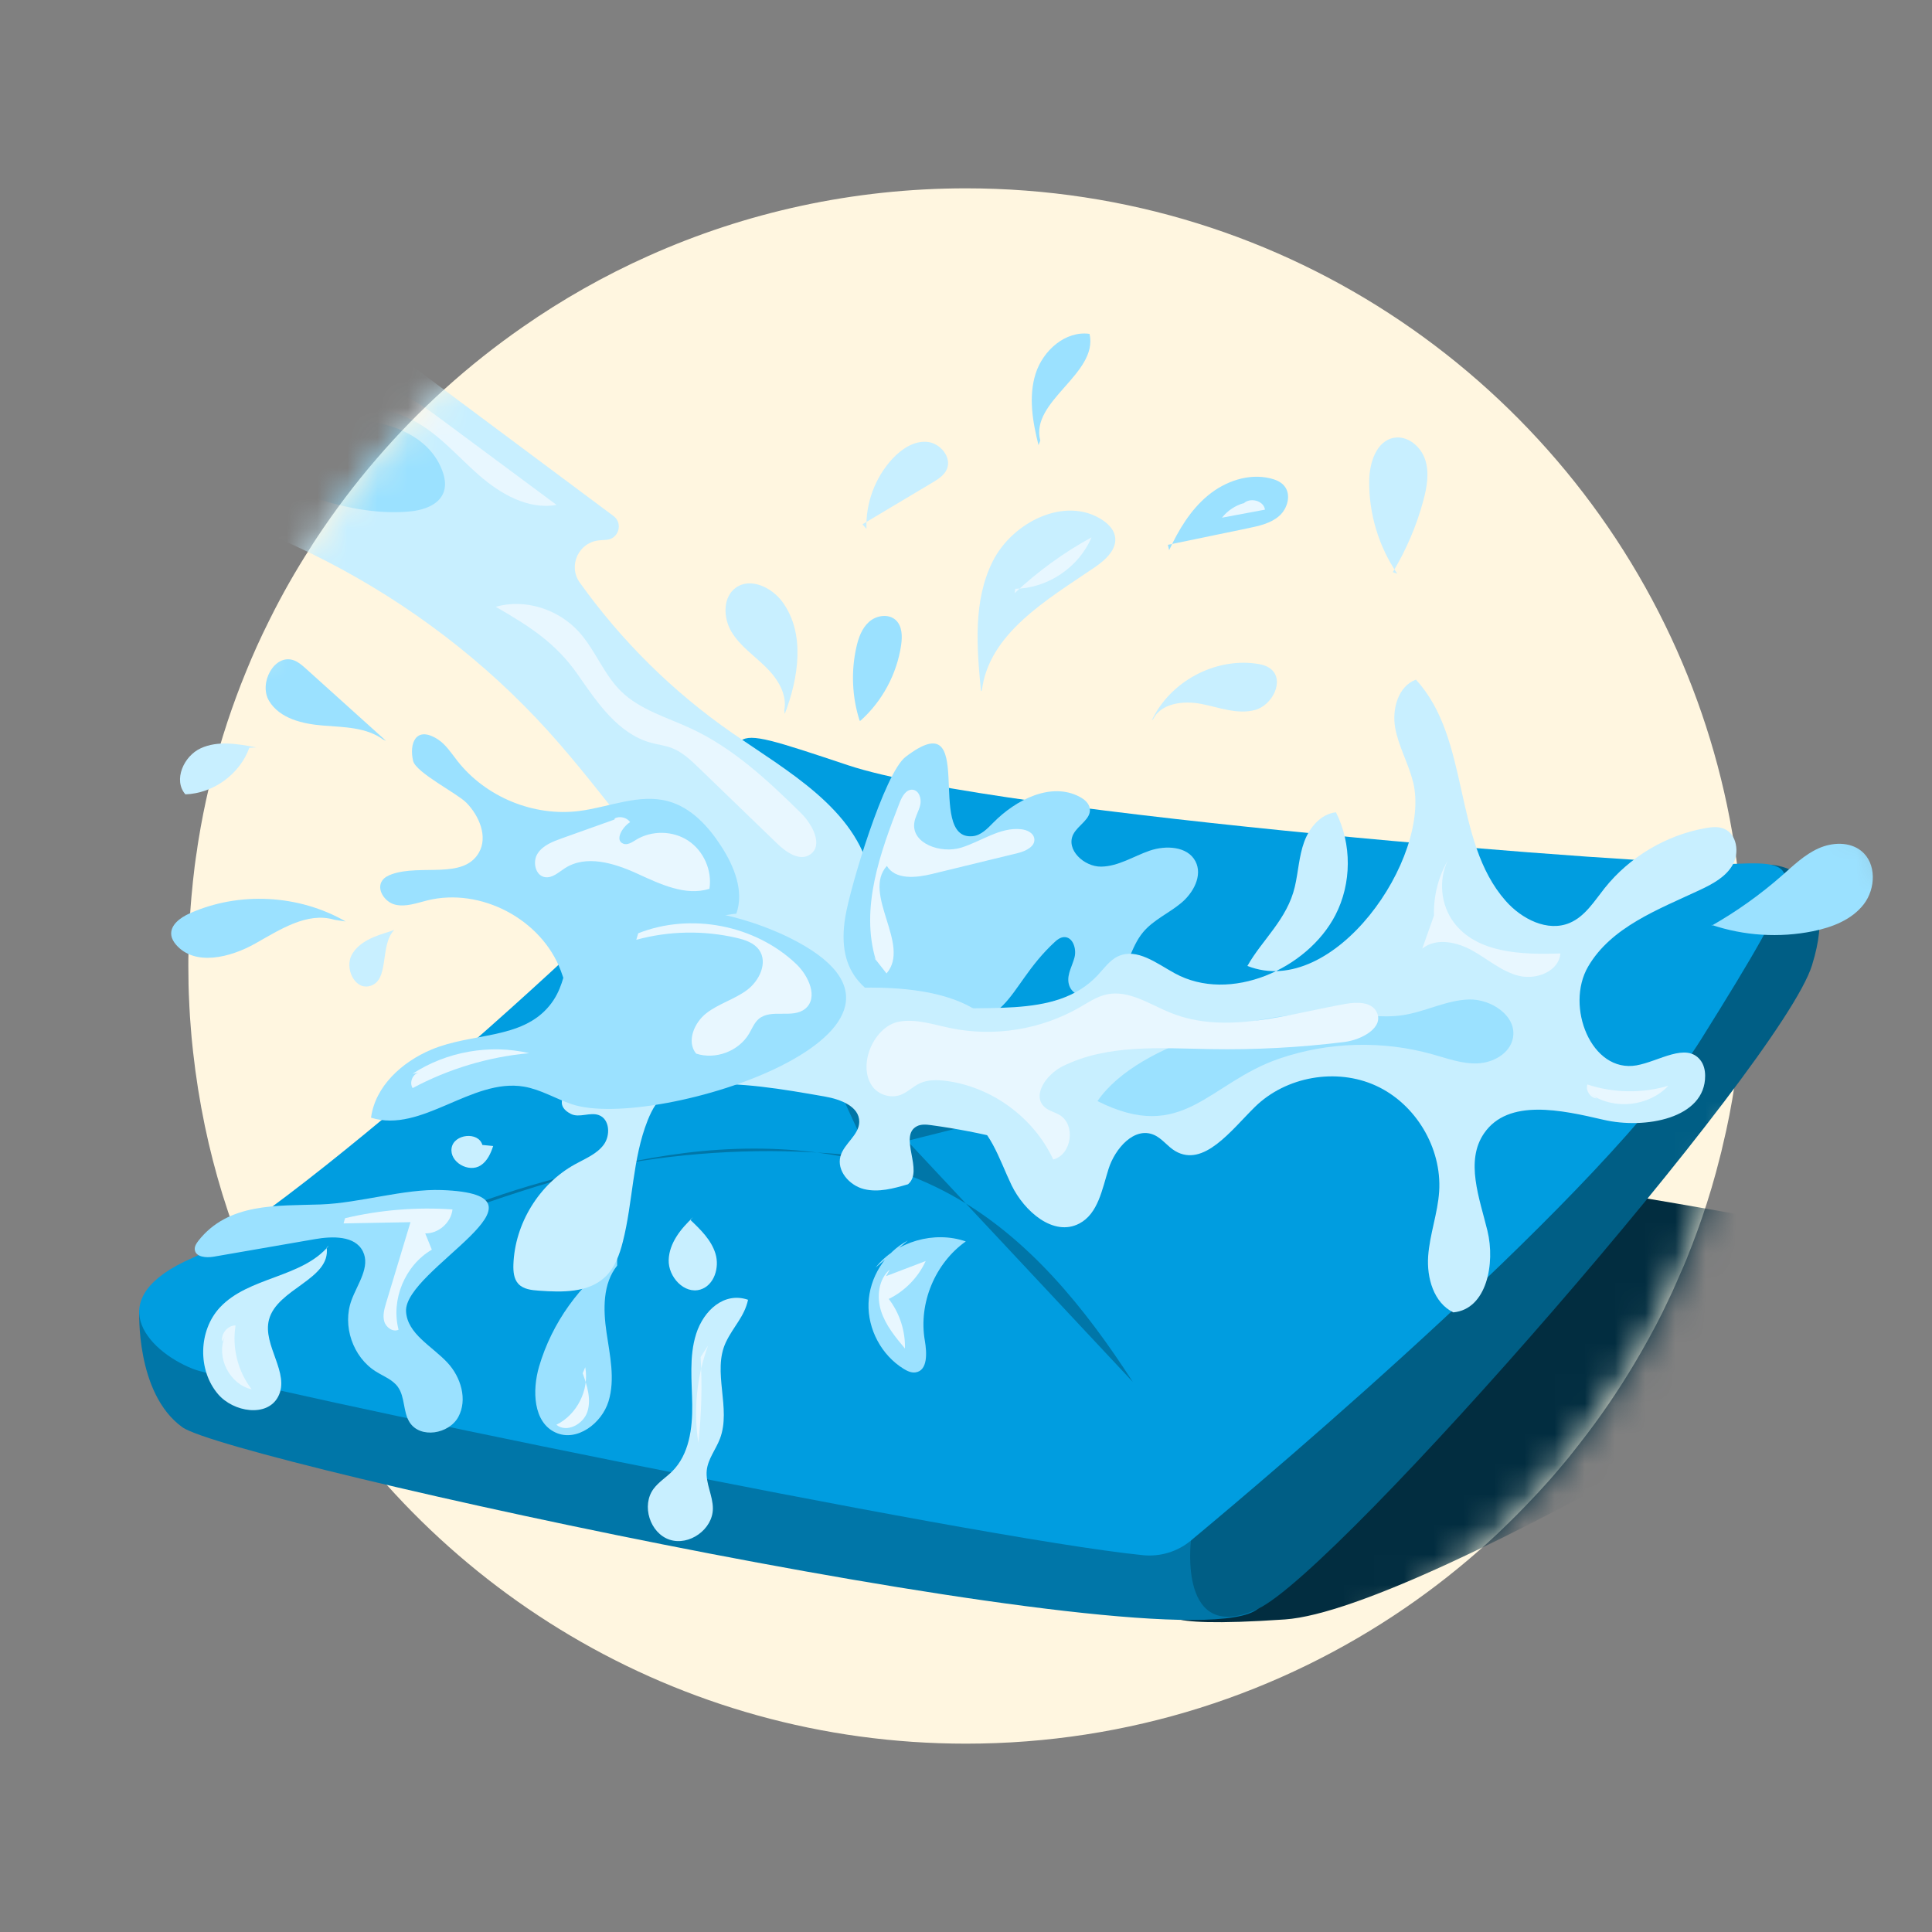 <svg width="64" height="64" viewBox="0 0 64 64" fill="none" xmlns="http://www.w3.org/2000/svg">
<rect x="0" y="0" width="64" height="64" fill="#808080" stroke="none"/>
<path d="M57.761 32C57.761 33.248 57.672 34.475 57.501 35.676C57.49 35.75 57.48 35.824 57.468 35.898C57.363 36.598 57.229 37.288 57.063 37.969C57.038 38.087 57.009 38.206 56.977 38.324C56.806 39.012 56.606 39.688 56.378 40.351C56.275 40.651 56.166 40.948 56.053 41.243C55.93 41.567 55.802 41.885 55.66 42.197C55.628 42.273 55.597 42.346 55.562 42.42V42.423C55.46 42.658 55.356 42.89 55.243 43.118C55.119 43.385 54.989 43.645 54.852 43.905C54.78 44.042 54.707 44.175 54.636 44.307C54.474 44.603 54.308 44.895 54.134 45.185C53.594 46.091 52.999 46.962 52.349 47.793C52.12 48.091 51.883 48.386 51.636 48.673C51.535 48.795 51.431 48.913 51.327 49.032C51.063 49.33 50.793 49.621 50.514 49.907C50.336 50.093 50.154 50.275 49.969 50.456C49.744 50.678 49.515 50.896 49.28 51.107C48.419 51.886 47.506 52.608 46.546 53.266C42.407 56.102 37.4 57.761 32 57.761C22.433 57.761 14.089 52.548 9.645 44.809L9.295 44.175C9.214 44.03 9.139 43.885 9.063 43.738C8.905 43.428 8.751 43.112 8.606 42.794C8.372 42.293 8.155 41.78 7.955 41.263C7.906 41.13 7.854 40.996 7.807 40.861C7.787 40.805 7.766 40.75 7.749 40.692C7.611 40.319 7.486 39.94 7.367 39.557C7.141 38.817 6.945 38.064 6.785 37.294C6.618 36.49 6.487 35.67 6.395 34.836C6.389 34.787 6.383 34.741 6.38 34.692C6.354 34.475 6.337 34.258 6.32 34.037C6.299 33.8 6.285 33.563 6.273 33.323C6.273 33.297 6.27 33.274 6.27 33.248C6.247 32.834 6.239 32.42 6.239 32C6.239 31.846 6.239 31.696 6.244 31.542C6.247 31.277 6.256 31.01 6.27 30.747C6.282 30.5 6.297 30.255 6.317 30.009C6.331 29.814 6.349 29.62 6.369 29.429C6.374 29.352 6.383 29.277 6.391 29.198C6.427 28.851 6.47 28.507 6.525 28.168C6.531 28.113 6.54 28.058 6.548 28.003C6.557 27.948 6.565 27.892 6.574 27.838C6.765 26.654 7.04 25.495 7.388 24.37C7.437 24.213 7.486 24.058 7.538 23.901C7.724 23.343 7.926 22.793 8.149 22.252C8.378 21.686 8.629 21.131 8.901 20.587C8.916 20.555 8.933 20.526 8.947 20.494C9.347 19.69 9.79 18.911 10.276 18.156C10.342 18.046 10.413 17.938 10.484 17.831C11.087 16.919 11.744 16.045 12.456 15.22C13.883 13.556 15.518 12.08 17.325 10.827C18.627 9.92 20.019 9.131 21.484 8.476C24.694 7.038 28.254 6.239 32 6.239C42.666 6.239 51.82 12.722 55.732 21.963C56.658 24.148 57.29 26.488 57.58 28.932C57.67 29.694 57.727 30.466 57.749 31.247C57.759 31.497 57.761 31.748 57.761 32Z" fill="#FFF6E0"/>
<mask id="mask0_205_724" style="mask-type:luminance" maskUnits="userSpaceOnUse" x="2" y="6" width="62" height="52">
<path d="M63.575 29.52L60.278 25.278L56.972 25.649C56.651 24.381 56.236 23.149 55.733 21.964C51.821 12.723 42.667 6.24 32.001 6.24C28.255 6.24 24.695 7.039 21.485 8.477C20.02 9.132 18.628 9.921 17.326 10.828C15.519 12.081 13.884 13.557 12.457 15.221C11.745 16.046 11.088 16.921 10.485 17.832C10.414 17.939 10.344 18.047 10.277 18.157C9.791 18.912 9.348 19.691 8.948 20.495C8.934 20.527 8.917 20.556 8.902 20.588C8.691 21.011 8.492 21.441 8.306 21.878L4.227 20.854V32.246L2.817 43.474L5.33 51.53L14.742 54.916L17.798 53.496C21.87 56.192 26.751 57.762 32 57.762C37.249 57.762 42.407 56.103 46.546 53.267C47.506 52.609 48.419 51.887 49.28 51.108C49.515 50.897 49.744 50.679 49.969 50.456C50.154 50.276 50.336 50.094 50.514 49.908C50.792 49.622 51.063 49.331 51.327 49.032C51.431 48.914 51.535 48.796 51.636 48.674C51.883 48.387 52.12 48.092 52.349 47.794C52.999 46.963 53.594 46.092 54.134 45.186C54.308 44.896 54.474 44.604 54.636 44.308C54.707 44.176 54.78 44.043 54.852 43.906C54.989 43.646 55.119 43.386 55.243 43.119C55.356 42.891 55.46 42.659 55.562 42.425V42.421C55.597 42.347 55.628 42.274 55.66 42.198C55.802 41.886 55.93 41.568 56.053 41.244C56.166 40.949 56.275 40.652 56.378 40.352C56.606 39.688 56.806 39.013 56.977 38.325C57.009 38.207 57.038 38.089 57.063 37.97C57.111 37.772 57.156 37.572 57.199 37.372L61.002 37.631L63.575 29.521V29.52Z" fill="white"/>
</mask>
<g mask="url(#mask0_205_724)">
<path d="M49.33 38.861C49.33 38.861 64.756 41.199 64.626 41.986C64.497 42.773 47.25 53.325 42.564 53.646C37.878 53.967 38.826 53.343 38.826 53.343L49.33 38.86V38.861Z" fill="#022D40"/>
<path d="M4.614 43.404C4.614 43.404 4.481 46.158 6.043 47.28C7.603 48.402 39.205 55.314 41.666 53.297C44.128 51.28 39.425 49.116 39.425 49.116L4.614 43.404Z" fill="#0076A8"/>
<path d="M58.672 28.648C58.672 28.648 61.043 28.719 60.023 31.982C59.004 35.246 44.318 52.072 41.666 53.297C39.014 54.52 39.452 51.034 39.452 51.034L56.352 30.146L58.672 28.648Z" fill="#005E85"/>
<path d="M37.862 51.518C38.436 51.574 39.008 51.402 39.451 51.032C42.23 48.72 53.24 39.406 56.351 34.429C59.92 28.718 59.819 28.514 57.473 28.616C55.127 28.718 32.996 26.983 28.101 25.352C23.206 23.72 25.042 24.332 23.512 26.78C21.981 29.228 9.438 40.343 6.378 41.669C3.317 42.995 4.848 44.728 6.378 45.341C7.797 45.908 32.238 50.958 37.861 51.517L37.862 51.518Z" fill="#009DE0"/>
<path d="M28.851 38.342C23.825 37.714 18.628 38.504 14.016 40.596C16.844 39.559 19.715 38.561 22.704 38.192C25.693 37.823 28.843 38.125 31.485 39.57C34.045 40.971 35.944 43.327 37.526 45.778C35.036 43.116 32.545 40.454 30.054 37.792C36.573 36.159 43.091 34.526 49.608 32.893C42.615 33.158 35.17 33.572 29.49 37.66C30.143 37.189 27.642 30.396 26.652 30.598C25.203 30.895 28.424 37.5 28.851 38.341V38.342Z" fill="#0076A8"/>
<path d="M32.496 22.893C32.356 21.441 32.231 19.899 32.885 18.595C33.539 17.291 35.284 16.424 36.508 17.219C36.704 17.347 36.886 17.526 36.934 17.756C37.023 18.186 36.624 18.548 36.261 18.795C34.683 19.867 32.756 20.981 32.525 22.876" fill="#C8EFFF"/>
<path d="M38.729 18.226C39.043 17.552 39.435 16.895 40.008 16.419C40.58 15.943 41.359 15.671 42.082 15.846C42.253 15.888 42.426 15.957 42.54 16.092C42.782 16.375 42.658 16.842 42.378 17.089C42.097 17.337 41.714 17.421 41.348 17.497C40.462 17.68 39.574 17.863 38.688 18.048" fill="#9BE1FF"/>
<path d="M34.402 14.746C34.206 13.968 34.064 13.137 34.308 12.372C34.553 11.608 35.297 10.949 36.092 11.06C36.393 12.384 34.113 13.282 34.461 14.594" fill="#9BE1FF"/>
<path d="M28.703 17.522C28.67 16.671 28.99 15.811 29.572 15.188C29.871 14.869 30.277 14.599 30.713 14.638C31.148 14.676 31.541 15.153 31.362 15.551C31.271 15.752 31.071 15.877 30.881 15.99C30.111 16.449 29.342 16.909 28.572 17.367" fill="#C8EFFF"/>
<path d="M28.507 23.872C29.227 23.228 29.711 22.326 29.851 21.37C29.893 21.079 29.889 20.744 29.676 20.544C29.44 20.323 29.037 20.381 28.794 20.594C28.55 20.808 28.437 21.131 28.367 21.445C28.188 22.246 28.226 23.096 28.477 23.876" fill="#9BE1FF"/>
<path d="M25.996 23.652C26.458 22.443 26.683 20.977 25.915 19.935C25.563 19.458 24.868 19.124 24.383 19.463C23.937 19.774 23.953 20.469 24.234 20.934C24.514 21.399 24.979 21.715 25.367 22.096C25.756 22.476 26.087 22.999 25.979 23.532" fill="#C8EFFF"/>
<path d="M38.16 23.854C38.754 22.592 40.211 21.797 41.594 21.981C41.771 22.004 41.954 22.046 42.094 22.157C42.565 22.532 42.155 23.365 41.571 23.52C40.988 23.675 40.385 23.434 39.793 23.318C39.201 23.203 38.46 23.291 38.194 23.831" fill="#C8EFFF"/>
<path d="M46.287 19.006C45.672 18.108 45.343 17.017 45.357 15.928C45.364 15.334 45.588 14.613 46.173 14.503C46.626 14.419 47.068 14.789 47.211 15.228C47.354 15.666 47.268 16.144 47.148 16.589C46.924 17.419 46.582 18.218 46.138 18.954" fill="#C8EFFF"/>
<path d="M63.093 19.5C63.874 19.175 64.732 18.962 65.564 19.113C66.396 19.263 67.187 19.844 67.392 20.665C67.597 21.485 67.037 22.47 66.195 22.55C65.738 22.594 65.298 22.388 64.875 22.208C64.047 21.855 63.163 21.575 62.262 21.62C61.104 21.678 60.173 22.339 59.66 23.358C58.477 21.919 61.97 19.966 63.092 19.5H63.093Z" fill="#C8EFFF"/>
<path d="M61.962 23.498C62.656 23.375 63.377 23.405 64.059 23.584C64.493 23.698 64.949 23.907 65.134 24.316C65.318 24.724 65.025 25.329 64.58 25.274C64.416 25.253 64.275 25.153 64.142 25.056C63.441 24.547 62.741 24.038 62.041 23.529" fill="#9BE1FF"/>
<path d="M30.076 41.092C29.316 41.493 28.8 42.318 28.771 43.175C28.742 44.033 29.201 44.892 29.932 45.343C30.051 45.416 30.188 45.483 30.328 45.462C30.736 45.404 30.706 44.815 30.636 44.407C30.422 43.176 30.973 41.845 31.993 41.124C30.948 40.762 29.692 41.124 29.004 41.99" fill="#9BE1FF"/>
<path d="M23.06 44.191C22.821 44.941 22.922 45.749 22.931 46.536C22.941 47.324 22.827 48.179 22.271 48.737C22.069 48.939 21.819 49.092 21.649 49.321C21.241 49.872 21.53 50.787 22.18 51.004C22.831 51.22 23.612 50.661 23.615 49.975C23.617 49.544 23.367 49.135 23.412 48.707C23.452 48.33 23.712 48.016 23.848 47.662C24.235 46.653 23.583 45.44 24.046 44.463C24.297 43.935 24.658 43.621 24.78 43.057C23.998 42.786 23.313 43.396 23.059 44.192L23.06 44.191Z" fill="#C8EFFF"/>
<path d="M22.963 40.32C22.552 40.701 22.169 41.179 22.151 41.739C22.134 42.299 22.669 42.882 23.204 42.717C23.659 42.576 23.84 41.988 23.702 41.533C23.565 41.077 23.206 40.73 22.861 40.403" fill="#C8EFFF"/>
<path d="M20.443 41.659C19.21 42.527 18.283 43.822 17.858 45.268C17.627 46.058 17.659 47.118 18.409 47.457C19.108 47.774 19.935 47.153 20.159 46.418C20.383 45.683 20.202 44.896 20.091 44.135C19.98 43.375 19.964 42.525 20.444 41.924" fill="#9BE1FF"/>
<path d="M10.897 41.259C10.004 42.34 8.236 42.286 7.282 43.314C6.571 44.081 6.544 45.388 7.223 46.183C7.731 46.778 8.844 46.961 9.211 46.271C9.625 45.493 8.686 44.565 8.911 43.714C9.183 42.684 10.965 42.38 10.821 41.325" fill="#C8EFFF"/>
<path d="M56.708 30.66C57.536 30.188 58.316 29.631 59.032 29.002C59.409 28.67 59.777 28.312 60.235 28.106C60.692 27.899 61.273 27.875 61.662 28.192C62.167 28.603 62.137 29.438 61.74 29.954C61.343 30.47 60.69 30.72 60.051 30.849C58.94 31.073 57.77 30.999 56.694 30.636" fill="#9BE1FF"/>
<path d="M12.788 24.542C11.904 23.745 11.021 22.948 10.136 22.152C10.015 22.044 9.89 21.932 9.737 21.875C9.092 21.639 8.56 22.629 8.913 23.218C9.266 23.807 10.031 23.983 10.715 24.036C11.398 24.09 12.138 24.091 12.691 24.497" fill="#9BE1FF"/>
<path d="M8.491 24.759C7.878 24.641 7.219 24.527 6.652 24.786C6.084 25.045 5.731 25.844 6.141 26.314C7.068 26.283 7.945 25.644 8.259 24.771" fill="#C8EFFF"/>
<path d="M11.45 30.525C9.899 29.63 7.917 29.527 6.283 30.257C5.972 30.396 5.627 30.647 5.675 30.985C5.692 31.104 5.758 31.211 5.837 31.301C6.459 32.012 7.622 31.722 8.446 31.261C9.269 30.8 10.173 30.198 11.077 30.468" fill="#9BE1FF"/>
<path d="M12.911 30.858C12.43 31.003 11.903 31.183 11.657 31.621C11.41 32.06 11.739 32.78 12.228 32.669C12.929 32.511 12.558 31.316 13.062 30.804" fill="#C8EFFF"/>
<path d="M31.324 31.981C30.72 31.739 30.004 31.696 29.536 31.244C28.959 30.687 29.005 29.774 28.833 28.99C28.35 26.789 26.096 25.556 24.245 24.273C22.296 22.922 20.584 21.229 19.206 19.299C18.803 18.735 19.177 17.947 19.869 17.898L20.091 17.882C20.496 17.853 20.648 17.335 20.322 17.093C17.601 15.065 14.881 13.036 12.16 11.007C12.659 11.202 13.293 10.879 13.428 10.361C11.77 10.165 10.154 9.625 8.711 8.782C8.438 8.916 8.165 9.05 7.893 9.184C6.708 8.075 4.937 7.63 3.367 8.05C4.549 9.284 6.174 10.085 7.872 10.272C7.741 10.442 7.583 10.593 7.407 10.723C6.69 11.068 5.92 11.217 5.125 11.274C4.093 11.222 3.059 11.217 2.026 11.258C1.292 11.249 0.566 11.274 -0.129 11.408C-0.71 11.467 -1.291 11.539 -1.869 11.628C-2.802 11.77 -3.759 11.962 -4.543 12.489C-5.289 12.989 -5.451 13.446 -5.322 14.289C-5.55 14.542 -5.662 14.774 -5.588 14.962C-5.184 15.99 0.891 15.743 1.975 15.87C8.132 16.593 13.992 19.615 18.152 24.211C20.144 26.411 21.761 28.957 23.973 30.934C26.186 32.912 29.256 34.288 32.111 33.483C32.484 32.949 31.93 32.224 31.325 31.983L31.324 31.981Z" fill="#C8EFFF"/>
<path d="M7.828 15.507C9.657 16.239 11.535 17.096 13.499 16.95C13.985 16.914 14.552 16.747 14.704 16.283C14.778 16.06 14.734 15.814 14.652 15.594C14.116 14.154 12.248 13.762 10.719 13.919C9.616 14.032 8.202 14.162 7.701 13.173C7.735 12.635 8.578 12.645 8.934 12.24C9.29 11.837 8.991 11.15 8.508 10.912C8.025 10.674 7.457 10.741 6.921 10.782C4.762 10.947 2.598 10.608 0.433 10.588C-1.732 10.567 -4.013 10.915 -5.714 12.254C-5.971 12.455 -6.225 12.702 -6.286 13.023C-6.446 13.87 -0.756 13.325 0.235 13.441C2.847 13.748 5.393 14.531 7.828 15.505V15.507Z" fill="#9BE1FF"/>
<path d="M15.445 26.586C15.875 27.025 16.171 27.718 15.861 28.25C15.342 29.14 13.95 28.618 12.978 28.96C12.861 29.002 12.743 29.06 12.669 29.16C12.452 29.451 12.743 29.887 13.095 29.969C13.447 30.051 13.808 29.913 14.159 29.826C15.929 29.391 17.939 30.452 18.578 32.158C18.762 32.647 18.875 33.22 19.308 33.514C19.863 33.89 20.649 33.575 21.099 33.078C21.55 32.581 21.803 31.934 22.226 31.414C22.756 30.765 23.556 30.34 24.392 30.266C24.656 29.523 24.323 28.703 23.897 28.041C23.471 27.379 22.899 26.753 22.141 26.544C21.178 26.278 20.181 26.738 19.19 26.865C17.679 27.058 16.087 26.403 15.149 25.203C14.947 24.945 14.766 24.657 14.489 24.482C13.766 24.029 13.55 24.644 13.685 25.206C13.778 25.594 15.149 26.285 15.443 26.586H15.445Z" fill="#9BE1FF"/>
<path d="M32.22 27.7C32.498 27.674 32.709 27.448 32.906 27.249C33.656 26.488 34.821 25.894 35.764 26.395C35.923 26.479 36.08 26.611 36.102 26.79C36.146 27.135 35.712 27.329 35.554 27.637C35.296 28.142 35.91 28.716 36.478 28.708C37.045 28.701 37.548 28.365 38.083 28.18C38.619 27.996 39.338 28.03 39.601 28.532C39.846 29.002 39.531 29.581 39.122 29.918C38.714 30.255 38.204 30.475 37.866 30.881C37.446 31.384 37.356 32.098 36.948 32.612C36.541 33.126 35.503 33.199 35.396 32.551C35.349 32.263 35.524 31.991 35.596 31.709C35.667 31.426 35.538 31.03 35.247 31.043C35.132 31.049 35.03 31.12 34.946 31.199C33.22 32.788 33.517 34.433 30.566 33.623C28.685 33.107 27.683 32.294 28.003 30.365C28.166 29.378 29.296 25.613 29.997 25.074C32.437 23.199 30.608 27.853 32.221 27.7H32.22Z" fill="#9BE1FF"/>
<path d="M46.81 25.899C47.429 28.427 44.177 33.126 41.322 31.998C41.806 31.135 42.641 30.458 42.894 29.37C43.008 28.878 43.03 28.363 43.203 27.888C43.376 27.413 43.753 26.963 44.255 26.908C44.785 27.96 44.778 29.267 44.236 30.315C43.313 32.099 40.747 33.248 38.914 32.241C38.319 31.915 37.665 31.394 37.046 31.675C36.76 31.805 36.573 32.082 36.356 32.312C34.93 33.829 32.45 33.198 30.393 33.511C29.147 33.701 27.745 34.95 28.439 36.002C29.128 37.044 30.832 36.344 31.946 36.908C32.804 37.342 33.091 38.394 33.509 39.26C33.928 40.126 34.898 40.978 35.752 40.532C36.378 40.205 36.51 39.392 36.723 38.719C36.937 38.046 37.573 37.315 38.223 37.593C38.497 37.71 38.675 37.98 38.931 38.13C39.873 38.684 40.786 37.441 41.565 36.674C42.595 35.659 44.268 35.364 45.582 35.966C46.897 36.568 47.767 38.026 47.674 39.469C47.627 40.191 47.362 40.885 47.31 41.608C47.258 42.33 47.493 43.156 48.143 43.474C49.252 43.373 49.537 41.851 49.273 40.769C49.009 39.688 48.53 38.46 49.162 37.542C49.964 36.376 51.732 36.772 53.113 37.093C54.492 37.416 56.493 37.052 56.485 35.635C56.485 35.45 56.44 35.259 56.324 35.114C55.854 34.524 54.957 35.158 54.215 35.291C52.715 35.556 51.842 33.339 52.607 32.022C53.372 30.706 54.931 30.128 56.31 29.482C56.732 29.284 57.169 29.051 57.398 28.648C57.628 28.244 57.538 27.626 57.107 27.452C56.914 27.374 56.697 27.397 56.492 27.434C55.189 27.666 53.98 28.387 53.155 29.422C52.813 29.852 52.507 30.357 52 30.572C51.264 30.884 50.407 30.443 49.878 29.843C48.112 27.842 48.713 24.477 46.904 22.514C46.314 22.732 46.107 23.49 46.217 24.109C46.327 24.727 46.657 25.288 46.807 25.899H46.81Z" fill="#C8EFFF"/>
<path d="M18.911 36.9C19.19 37.042 19.544 36.831 19.838 36.94C20.2 37.073 20.228 37.614 19.997 37.923C19.765 38.233 19.386 38.381 19.049 38.568C17.858 39.224 17.054 40.533 17.007 41.892C17 42.117 17.019 42.364 17.171 42.529C17.338 42.709 17.606 42.738 17.851 42.755C18.622 42.81 19.493 42.831 20.052 42.295C20.368 41.994 20.523 41.563 20.631 41.139C20.97 39.811 20.948 38.392 21.453 37.118C21.6 36.747 21.806 36.376 22.146 36.165C22.425 35.994 22.762 35.95 23.088 35.928C24.508 35.831 25.926 36.079 27.328 36.325C27.835 36.414 28.469 36.648 28.464 37.163C28.459 37.601 27.961 37.877 27.842 38.3C27.708 38.778 28.134 39.267 28.616 39.389C29.097 39.51 29.602 39.37 30.079 39.23C30.614 38.789 29.756 37.642 30.366 37.312C30.513 37.232 30.691 37.251 30.858 37.274C31.676 37.386 32.486 37.542 33.288 37.744C33.542 36.507 33.762 35.098 33.009 34.083C31.537 32.102 26.927 32.735 24.827 33.16C24.016 33.325 17.096 35.977 18.913 36.901L18.911 36.9Z" fill="#C8EFFF"/>
<path d="M14.286 34.771C13.317 35.179 12.429 35.983 12.291 37.025C13.967 37.552 15.623 35.703 17.356 35.996C17.914 36.09 18.409 36.4 18.944 36.579C21.718 37.511 32.284 34.082 26.136 31.056C24.435 30.219 21.804 29.66 20.01 30.52C18.442 31.273 19.014 32.319 18.203 33.313C17.278 34.446 15.642 34.2 14.287 34.771H14.286Z" fill="#9BE1FF"/>
<path d="M6.571 41.104C6.505 41.188 6.441 41.288 6.452 41.394C6.478 41.644 6.828 41.672 7.075 41.63C8.194 41.436 9.314 41.243 10.433 41.048C11.012 40.948 11.76 40.927 12.021 41.453C12.276 41.966 11.842 42.531 11.644 43.07C11.332 43.916 11.688 44.958 12.454 45.435C12.707 45.593 13.005 45.701 13.179 45.942C13.422 46.278 13.346 46.764 13.568 47.114C13.918 47.665 14.871 47.51 15.183 46.937C15.494 46.362 15.267 45.616 14.821 45.138C14.312 44.592 13.492 44.189 13.451 43.443C13.372 42.051 18.762 39.572 14.632 39.422C13.384 39.376 11.91 39.854 10.621 39.899C9.185 39.949 7.567 39.833 6.571 41.103V41.104Z" fill="#9BE1FF"/>
<path d="M15.979 37.928C15.848 37.474 15.035 37.562 14.96 38.029C14.885 38.496 15.53 38.863 15.925 38.604C16.142 38.462 16.257 38.209 16.337 37.963" fill="#C8EFFF"/>
<path d="M44.322 33.56C45.04 33.595 45.763 33.736 46.474 33.628C47.214 33.515 47.906 33.134 48.655 33.109C49.404 33.085 50.27 33.667 50.115 34.4C50.01 34.9 49.465 35.203 48.953 35.226C48.442 35.249 47.948 35.063 47.455 34.926C45.802 34.461 44.006 34.511 42.382 35.067C40.021 35.874 39.201 37.907 36.356 36.475C37.732 34.459 42.06 33.456 44.323 33.56H44.322Z" fill="#9BE1FF"/>
<path d="M19.145 22.354C19.788 23.278 20.478 24.308 21.565 24.605C21.79 24.667 22.026 24.693 22.244 24.775C22.601 24.91 22.884 25.181 23.158 25.445C24.02 26.278 24.881 27.11 25.743 27.943C26.043 28.234 26.489 28.541 26.834 28.308C27.283 28.006 26.917 27.313 26.532 26.933C25.44 25.857 24.296 24.79 22.908 24.141C22.1 23.763 21.197 23.517 20.563 22.89C19.993 22.325 19.715 21.523 19.175 20.929C18.493 20.178 17.39 19.822 16.422 20.101C17.508 20.73 18.396 21.277 19.145 22.353V22.354Z" fill="#E8F7FF"/>
<path d="M5.209 15.858C5.531 15.711 5.14 15.258 4.8 15.161C2.295 14.45 -0.289 13.733 -2.875 14.036C-3.196 14.074 -3.663 13.999 -3.633 13.677C-4.019 13.752 -4.266 14.232 -4.101 14.59C-3.961 14.896 3.983 15.448 5.209 15.857V15.858Z" fill="#E8F7FF"/>
<path d="M10.668 13.396C11.68 13.418 12.73 13.447 13.635 13.9C14.493 14.329 15.126 15.089 15.846 15.723C16.566 16.356 17.493 16.896 18.436 16.725C17.162 15.779 15.888 14.834 14.613 13.888C13.901 13.359 13.111 12.805 12.225 12.838C12.024 12.846 11.82 12.884 11.622 12.842C11.004 12.706 10.832 11.932 10.655 11.322C10.521 10.862 10.246 10.52 9.813 10.415C9.932 10.568 11.404 13.412 10.668 13.397V13.396Z" fill="#E8F7FF"/>
<path d="M21.078 31.132C22.156 30.837 23.307 30.815 24.395 31.067C24.677 31.132 24.977 31.23 25.146 31.467C25.444 31.886 25.156 32.493 24.742 32.799C24.329 33.105 23.809 33.246 23.402 33.562C22.994 33.877 22.734 34.505 23.06 34.902C23.7 35.112 24.467 34.825 24.812 34.245C24.913 34.075 24.985 33.88 25.136 33.752C25.547 33.405 26.258 33.756 26.674 33.416C27.118 33.052 26.789 32.325 26.373 31.931C25.013 30.64 22.886 30.227 21.142 30.916" fill="#E8F7FF"/>
<path d="M7.444 44.29C7.154 44.973 7.614 45.864 8.338 46.023C7.879 45.431 7.681 44.645 7.804 43.906C7.538 43.906 7.31 44.184 7.362 44.444" fill="#E8F7FF"/>
<path d="M11.43 40.355C12.593 40.079 13.796 39.981 14.989 40.064C14.942 40.501 14.527 40.867 14.086 40.858C14.159 41.038 14.232 41.217 14.305 41.397C13.416 41.914 12.943 43.054 13.203 44.048C13.015 44.138 12.786 43.973 12.729 43.774C12.671 43.574 12.731 43.362 12.79 43.163C13.059 42.271 13.329 41.379 13.598 40.486C12.859 40.5 12.12 40.513 11.381 40.527" fill="#E8F7FF"/>
<path d="M19.387 45.291C19.526 46.042 19.116 46.861 18.431 47.197C18.767 47.476 19.322 47.183 19.457 46.768C19.593 46.353 19.449 45.903 19.303 45.491" fill="#E8F7FF"/>
<path d="M23.454 44.575C23.079 45.599 22.968 46.717 23.133 47.794C23.238 46.852 23.264 45.901 23.209 44.954" fill="#E8F7FF"/>
<path d="M29.476 42.053C29.101 42.378 29.035 42.954 29.185 43.426C29.335 43.899 29.66 44.292 29.978 44.672C29.992 44.085 29.799 43.494 29.441 43.029C29.977 42.767 30.416 42.316 30.665 41.773C30.226 41.94 29.788 42.108 29.349 42.275" fill="#E8F7FF"/>
<path d="M47.749 29.632C47.537 30.229 47.325 30.827 47.114 31.425C47.571 31.054 48.261 31.202 48.777 31.49C49.292 31.778 49.752 32.19 50.325 32.328C50.899 32.467 51.645 32.172 51.689 31.584C50.411 31.629 48.922 31.579 48.158 30.554C47.726 29.975 47.647 29.154 47.959 28.505C47.595 29.137 47.439 29.889 47.523 30.614" fill="#E8F7FF"/>
<path d="M29.777 33.845C30.345 33.741 30.916 33.939 31.48 34.056C32.93 34.358 34.486 34.108 35.769 33.368C36.054 33.203 36.334 33.012 36.657 32.942C37.389 32.782 38.082 33.269 38.776 33.55C40.6 34.287 42.643 33.597 44.58 33.254C44.955 33.188 45.435 33.185 45.604 33.525C45.86 34.038 45.105 34.447 44.535 34.517C43.063 34.7 41.579 34.779 40.095 34.753C38.433 34.724 36.683 34.582 35.196 35.324C34.678 35.582 34.175 36.27 34.596 36.667C34.736 36.798 34.937 36.838 35.102 36.937C35.645 37.26 35.502 38.253 34.89 38.41C34.245 37.023 32.862 36.006 31.346 35.807C31.051 35.769 30.738 35.761 30.468 35.887C30.247 35.99 30.07 36.177 29.842 36.266C29.505 36.396 29.087 36.266 28.884 35.967C28.397 35.249 28.968 33.995 29.777 33.845Z" fill="#E8F7FF"/>
<path d="M29.015 31.81C28.49 30.088 29.152 28.252 29.807 26.575C29.885 26.377 30.02 26.14 30.233 26.161C30.443 26.182 30.532 26.453 30.486 26.659C30.441 26.865 30.315 27.049 30.287 27.258C30.194 27.951 31.173 28.286 31.841 28.079C32.509 27.872 33.13 27.394 33.824 27.469C34.013 27.489 34.227 27.583 34.261 27.771C34.309 28.036 33.981 28.195 33.718 28.259C32.768 28.491 31.819 28.722 30.868 28.953C30.341 29.081 29.657 29.149 29.378 28.684C28.546 29.617 30.188 31.302 29.367 32.246C29.222 32.062 29.077 31.877 28.932 31.692" fill="#E8F7FF"/>
<path d="M33.633 19.503C34.707 19.489 35.742 18.791 36.158 17.8C35.235 18.305 34.377 18.928 33.611 19.649" fill="#E8F7FF"/>
<path d="M41.203 16.666C40.919 16.746 40.662 16.917 40.48 17.149C40.955 17.06 41.429 16.972 41.904 16.883C41.858 16.545 41.3 16.449 41.144 16.753" fill="#E8F7FF"/>
<path d="M62.553 20.486C63.216 20.047 64.082 19.93 64.838 20.178C65.138 20.276 65.434 20.442 65.589 20.716C65.745 20.99 65.711 21.387 65.451 21.564C64.823 21.99 64.182 20.806 63.424 20.84C63.214 20.85 63.007 20.958 62.802 20.911C62.597 20.864 62.493 20.514 62.698 20.468" fill="#E8F7FF"/>
<path d="M20.357 27.147C19.776 27.355 19.195 27.562 18.613 27.77C18.309 27.878 17.982 28.004 17.808 28.276C17.634 28.548 17.733 29.006 18.053 29.057C18.298 29.096 18.503 28.895 18.712 28.761C19.413 28.306 20.345 28.59 21.105 28.938C21.866 29.285 22.703 29.693 23.501 29.443C23.596 28.838 23.312 28.191 22.803 27.852C22.294 27.512 21.586 27.501 21.066 27.822C20.936 27.902 20.788 28.003 20.648 27.949C20.356 27.835 20.61 27.401 20.874 27.233C20.762 27.079 20.534 27.024 20.365 27.109" fill="#E8F7FF"/>
<path d="M13.868 35.531C13.662 35.586 13.554 35.864 13.669 36.045C14.862 35.406 16.183 35.009 17.532 34.888C16.222 34.582 14.791 34.835 13.665 35.571" fill="#E8F7FF"/>
<path d="M52.698 36.248C53.471 36.779 54.624 36.653 55.265 35.968C54.394 36.225 53.444 36.21 52.582 35.924C52.52 36.13 52.685 36.372 52.899 36.388" fill="#E8F7FF"/>
</g>
</svg>
